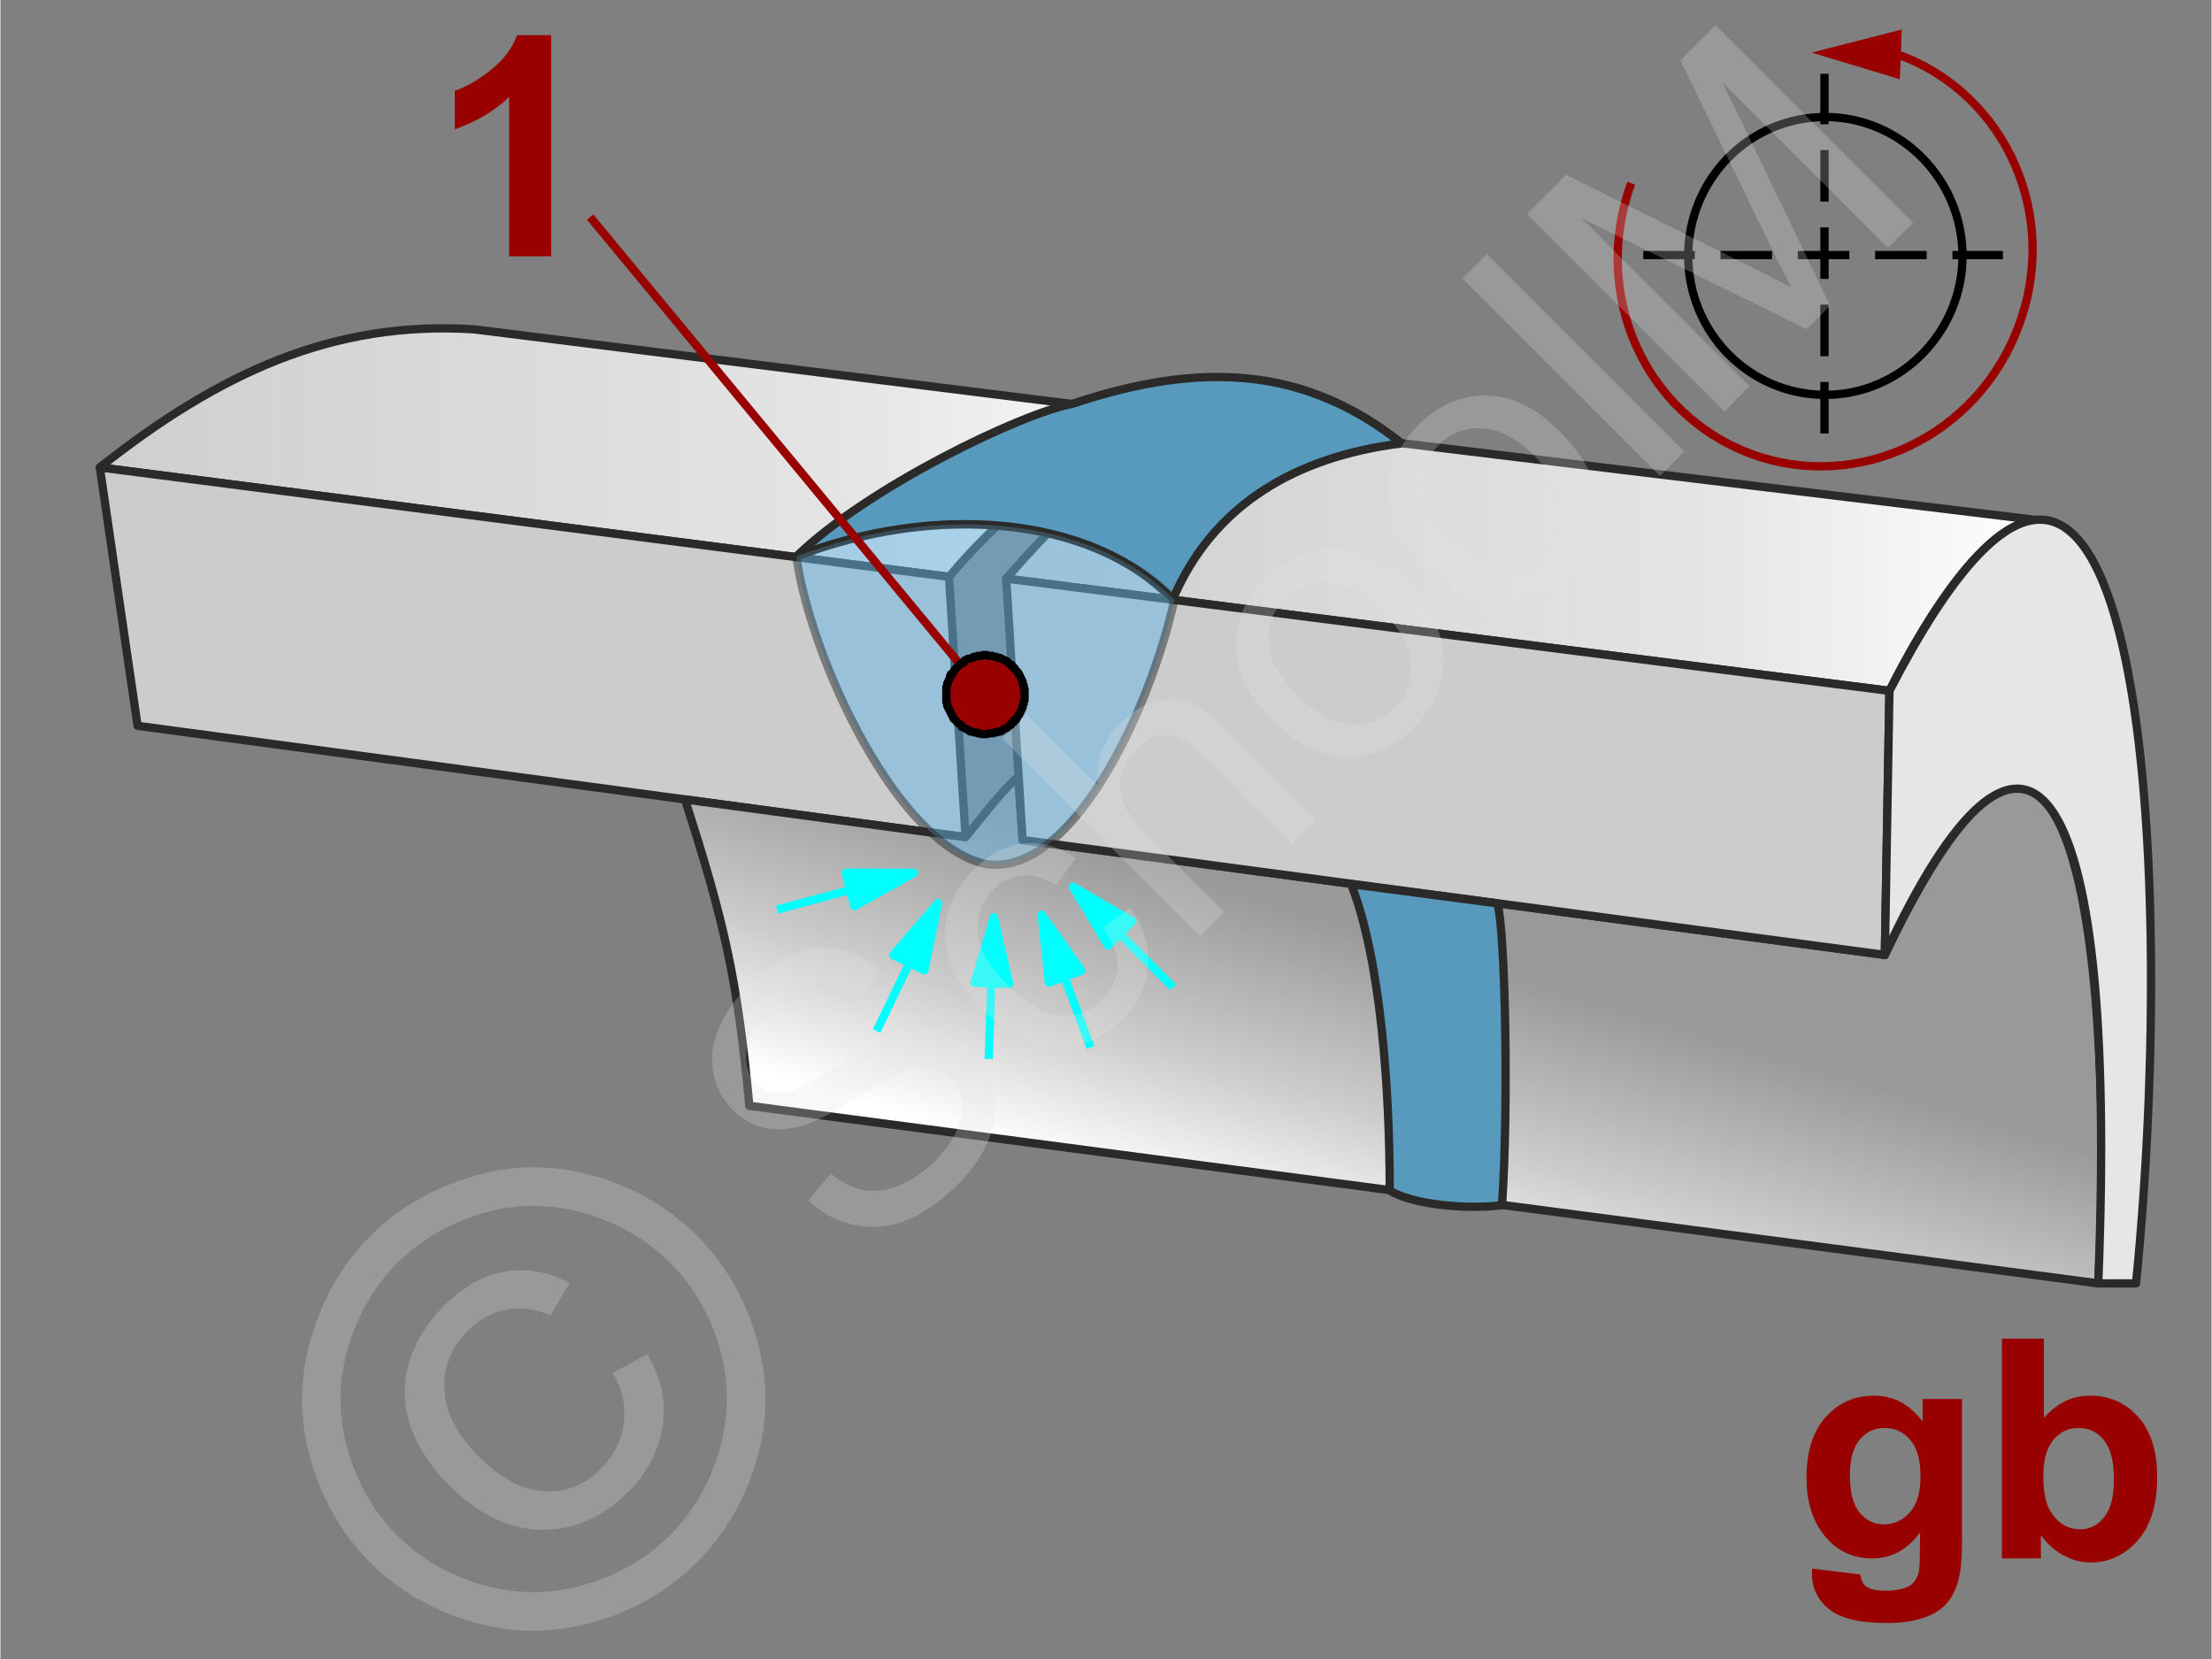 <svg xmlns="http://www.w3.org/2000/svg" width="240px" height="180px" style="shape-rendering:geometricPrecision;text-rendering:geometricPrecision;image-rendering:optimizeQuality;fill-rule:evenodd;clip-rule:evenodd" viewBox="0 0 125.27 93.99" xmlns:xlink="http://www.w3.org/1999/xlink"><rect x="0" y="0" width="125.27" height="93.99" fill="#808080" stroke="none"/><defs><linearGradient id="id0" gradientUnits="userSpaceOnUse" x1="53.22" y1="27" x2="115.77" y2="27"><stop offset="0" style="stop-opacity:1;stop-color:#ccc"/><stop offset="0.702" style="stop-opacity:1;stop-color:#e5e5e5"/><stop offset="1" style="stop-opacity:1;stop-color:white"/></linearGradient><linearGradient id="id1" gradientUnits="userSpaceOnUse" x1="79.02" y1="53.1" x2="73.84" y2="70.09"><stop offset="0" style="stop-opacity:1;stop-color:#999"/><stop offset="0.561" style="stop-opacity:1;stop-color:#ccc"/><stop offset="1" style="stop-opacity:1;stop-color:white"/></linearGradient><linearGradient id="id2" gradientUnits="userSpaceOnUse" xlink:href="#id0" x1="1.1" y1="22.13" x2="68.86" y2="22.13"/></defs><g id="Ebene_x0020_1"><g id="_-1333252032"><path d="M31.2 14.52l-2.38 0 0 -9.02c-0.87,0.82 -1.9,1.42 -3.08,1.82l0 -2.18c0.62,-0.2 1.3,-0.59 2.02,-1.16 0.73,-0.57 1.23,-1.23 1.51,-1.99l1.93 0 0 12.53z" style="fill:#900;fill-rule:nonzero"/><g><path d="M68.97 23.92l-42.12 -5.26c-8.03,-0.52 -14.49,2.5 -21.22,7.82l48.11 6.2c4.49,-5.37 10.85,-9.44 15.23,-8.76l0 0z" style="fill:url(#id2);stroke:#2b2a29;stroke-width:.47;stroke-linejoin:round;stroke-miterlimit:22.926"/><path d="M116.09 29.55l-45.61 -5.52c-5.63,0.31 -9.75,4.48 -13.5,8.75l50.04 6.36c2.13,-4.27 5.89,-10.37 9.07,-9.59l0 0z" style="fill:url(#id0);stroke:#2b2a29;stroke-width:.47;stroke-linejoin:round;stroke-miterlimit:22.926"/><polygon points="53.74,32.68 5.63,26.48 7.77,41.12 54.68,47.43" style="fill:#ccc;stroke:#2b2a29;stroke-width:.47;stroke-linejoin:round;stroke-miterlimit:22.926"/><path d="M54.68 47.43l-15.9 -2.14c2.25,6.99 2.98,10.22 3.65,17.36l76.42 10.06c0.73,-11.57 0.05,-44.04 -12.09,-18.61l-48.85 -6.51 -0.26 -3.6c-1.14,1.09 -2.03,2.29 -2.97,3.44l0 0z" style="fill:url(#id1);stroke:#2b2a29;stroke-width:.47;stroke-linejoin:round;stroke-miterlimit:22.926"/><polygon points="107.02,39.14 56.98,32.78 57.91,47.59 106.76,54.1" style="fill:#ccc;stroke:#2b2a29;stroke-width:.47;stroke-linejoin:round;stroke-miterlimit:22.926"/><path d="M120.99 72.71c2.45,-24.34 0.15,-60.88 -13.97,-33.57l-0.26 14.96c7.76,-16.78 13.29,-11.47 12.09,18.61l2.14 0 0 0z" style="fill:#e6e6e6;stroke:#2b2a29;stroke-width:.47;stroke-linejoin:round;stroke-miterlimit:22.926"/><path d="M45.09 31.53c7.61,-2.97 16.63,-2.45 21.32,2.45 2.29,-5.42 7.04,-8.13 12.98,-8.86 -5.37,-4.27 -11.21,-4.74 -18.66,-2.24 -2.87,0.52 -11.63,4.74 -15.64,8.65l0 0z" style="fill:#579abe;stroke:#2b2a29;stroke-width:.47;stroke-linejoin:round;stroke-miterlimit:22.926"/><path d="M45.09 31.53c7.92,-3.02 16.68,-2.34 21.42,2.45 -1.45,6.52 -5.94,15.8 -10.73,14.96 -4.95,-1.09 -9.86,-11.52 -10.69,-17.41z" style="fill:#66b8e8;fill-opacity:.502;stroke:#2b2a29;stroke-width:.47;stroke-linejoin:round;stroke-miterlimit:22.926;stroke-opacity:.502"/><path d="M76.52 50.09c1.67,4.22 2.19,11.57 2.19,17.36 1.25,0.78 4.28,1.09 6.36,0.83 0.37,-5.21 0.21,-15.43 -0.26,-17.1l-8.29 -1.09z" style="fill:#579abe;stroke:#2b2a29;stroke-width:.47;stroke-linejoin:round;stroke-miterlimit:22.926"/></g><g><g><path d="M103.39 22.37c-4.33,0 -7.77,-3.55 -7.77,-7.87 0,-4.33 3.44,-7.87 7.77,-7.87 4.27,0 7.77,3.54 7.77,7.87 0,4.32 -3.5,7.87 -7.77,7.87z" style="fill:none;stroke:#000;stroke-width:.47;stroke-miterlimit:22.926"/></g><path d="M92.39 10.38c-2.29,6.26 0.73,13.08 6.78,15.33 6.04,2.24 12.87,-0.99 15.17,-7.25 2.34,-6.2 -0.68,-13.08 -6.73,-15.33" style="fill:none;stroke:#900;stroke-width:.47;stroke-linejoin:round;stroke-miterlimit:22.926"/><line x1="93.07" y1="14.45" x2="113.45" y2="14.45" style="fill:none;stroke:#000;stroke-width:.47;stroke-linejoin:round;stroke-miterlimit:22.926;stroke-dasharray:2.92 1.46"/><line x1="103.34" y1="24.56" x2="103.34" y2="4.18" style="fill:none;stroke:#000;stroke-width:.47;stroke-linejoin:round;stroke-miterlimit:22.926;stroke-dasharray:2.92 1.46"/><polygon points="107.61,4.49 102.61,2.98 107.72,1.67" style="fill:#900"/></g><g><g><line x1="55.99" y1="59.99" x2="56.14" y2="55.71" style="fill:none;stroke:#0ff;stroke-width:.47;stroke-linejoin:round;stroke-miterlimit:22.926"/><polygon points="56.28,51.97 55.19,55.68 57.15,55.74" style="fill:#0ff;stroke:#0ff;stroke-width:.47;stroke-linejoin:round;stroke-miterlimit:22.926"/></g><g><line x1="61.76" y1="59.35" x2="60.28" y2="55.34" style="fill:none;stroke:#0ff;stroke-width:.47;stroke-linejoin:round;stroke-miterlimit:22.926"/><polygon points="58.99,51.82 59.4,55.67 61.24,54.99" style="fill:#0ff;stroke:#0ff;stroke-width:.47;stroke-linejoin:round;stroke-miterlimit:22.926"/></g><g><line x1="66.43" y1="55.93" x2="63.41" y2="52.9" style="fill:none;stroke:#0ff;stroke-width:.47;stroke-linejoin:round;stroke-miterlimit:22.926"/><polygon points="60.76,50.24 62.75,53.57 64.12,52.19" style="fill:#0ff;stroke:#0ff;stroke-width:.47;stroke-linejoin:round;stroke-miterlimit:22.926"/></g><g><line x1="44" y1="51.53" x2="48.14" y2="50.42" style="fill:none;stroke:#0ff;stroke-width:.47;stroke-linejoin:round;stroke-miterlimit:22.926"/><polygon points="51.76,49.45 48.38,51.34 47.89,49.44" style="fill:#0ff;stroke:#0ff;stroke-width:.47;stroke-linejoin:round;stroke-miterlimit:22.926"/></g><g><line x1="49.64" y1="58.41" x2="51.5" y2="54.55" style="fill:none;stroke:#0ff;stroke-width:.47;stroke-linejoin:round;stroke-miterlimit:22.926"/><polygon points="53.12,51.16 52.34,54.97 50.58,54.11" style="fill:#0ff;stroke:#0ff;stroke-width:.47;stroke-linejoin:round;stroke-miterlimit:22.926"/></g></g><g><path d="M102.64 88.87l2.73 0.33c0.05,0.32 0.15,0.54 0.31,0.66 0.23,0.17 0.59,0.26 1.07,0.26 0.63,0 1.1,-0.09 1.41,-0.28 0.21,-0.12 0.37,-0.33 0.47,-0.6 0.08,-0.2 0.11,-0.57 0.11,-1.1l0.02 -1.32c-0.72,0.98 -1.63,1.47 -2.72,1.47 -1.21,0 -2.17,-0.51 -2.88,-1.53 -0.56,-0.81 -0.84,-1.82 -0.84,-3.02 0,-1.52 0.37,-2.67 1.1,-3.47 0.73,-0.8 1.63,-1.2 2.72,-1.2 1.11,0 2.04,0.49 2.76,1.47l0 -1.28 2.23 0 0 8.1c0,1.06 -0.09,1.86 -0.27,2.39 -0.17,0.52 -0.42,0.94 -0.74,1.24 -0.31,0.3 -0.73,0.53 -1.27,0.7 -0.53,0.17 -1.2,0.26 -2.01,0.26 -1.53,0 -2.61,-0.27 -3.25,-0.79 -0.64,-0.53 -0.96,-1.19 -0.96,-2 0,-0.08 0,-0.18 0.01,-0.29zm2.14 -5.27c0,0.95 0.18,1.65 0.55,2.1 0.37,0.44 0.83,0.66 1.37,0.66 0.58,0 1.08,-0.23 1.48,-0.68 0.4,-0.46 0.6,-1.13 0.6,-2.02 0,-0.94 -0.19,-1.63 -0.58,-2.08 -0.38,-0.45 -0.87,-0.68 -1.46,-0.68 -0.57,0 -1.04,0.22 -1.41,0.67 -0.37,0.44 -0.55,1.12 -0.55,2.03z" style="fill:#900;fill-rule:nonzero"/><path id="1" d="M113.39 88.29l0 -12.45 2.38 0 0 4.49c0.74,-0.84 1.61,-1.26 2.62,-1.26 1.09,0 2,0.4 2.72,1.2 0.72,0.8 1.08,1.94 1.08,3.43 0,1.55 -0.37,2.74 -1.1,3.57 -0.73,0.83 -1.63,1.25 -2.67,1.25 -0.52,0 -1.03,-0.13 -1.53,-0.4 -0.5,-0.26 -0.93,-0.65 -1.29,-1.15l0 1.32 -2.21 0zm2.35 -4.68c0,0.93 0.14,1.63 0.44,2.07 0.41,0.64 0.96,0.96 1.65,0.96 0.53,0 0.98,-0.22 1.35,-0.68 0.37,-0.45 0.56,-1.16 0.56,-2.13 0,-1.04 -0.19,-1.78 -0.57,-2.24 -0.37,-0.46 -0.85,-0.69 -1.43,-0.69 -0.58,0 -1.05,0.22 -1.43,0.67 -0.38,0.45 -0.57,1.12 -0.57,2.04z" style="fill:#900;fill-rule:nonzero"/><g><polygon points="0,0 125.27,0 125.27,93.99 0,93.99" style="fill:none"/><g><path d="M45.77 68.01l1.27 -1.52c0.63,0.5 1.24,0.81 1.85,0.93 0.6,0.11 1.27,0.03 2,-0.25 0.73,-0.29 1.42,-0.75 2.05,-1.39 0.57,-0.56 0.98,-1.15 1.25,-1.75 0.26,-0.6 0.35,-1.15 0.27,-1.66 -0.09,-0.5 -0.3,-0.93 -0.64,-1.28 -0.35,-0.34 -0.76,-0.55 -1.23,-0.61 -0.46,-0.05 -1.02,0.06 -1.67,0.35 -0.41,0.19 -1.26,0.67 -2.53,1.45 -1.28,0.79 -2.23,1.27 -2.86,1.47 -0.82,0.25 -1.57,0.3 -2.24,0.15 -0.68,-0.16 -1.27,-0.49 -1.79,-1 -0.57,-0.57 -0.93,-1.26 -1.1,-2.07 -0.17,-0.82 -0.08,-1.65 0.28,-2.53 0.37,-0.87 0.92,-1.68 1.68,-2.44 0.83,-0.83 1.69,-1.42 2.59,-1.79 0.9,-0.37 1.78,-0.46 2.65,-0.28 0.86,0.17 1.63,0.58 2.31,1.21l-1.31 1.53c-0.79,-0.63 -1.58,-0.9 -2.38,-0.82 -0.8,0.08 -1.63,0.55 -2.49,1.41 -0.9,0.9 -1.39,1.71 -1.47,2.45 -0.08,0.74 0.11,1.34 0.57,1.81 0.4,0.4 0.88,0.58 1.43,0.55 0.54,-0.03 1.55,-0.5 3.03,-1.44 1.48,-0.93 2.54,-1.52 3.19,-1.76 0.95,-0.35 1.81,-0.46 2.58,-0.31 0.77,0.15 1.46,0.53 2.05,1.13 0.6,0.59 0.99,1.32 1.17,2.19 0.19,0.86 0.11,1.76 -0.24,2.69 -0.35,0.93 -0.92,1.8 -1.72,2.6 -1.01,1.01 -2.01,1.71 -2.98,2.1 -0.98,0.39 -1.96,0.48 -2.94,0.27 -0.99,-0.2 -1.86,-0.66 -2.63,-1.39zm16.68 -15.43l1.54 -1.16c0.77,1.08 1.12,2.17 1.03,3.31 -0.08,1.13 -0.57,2.14 -1.45,3.02 -1.11,1.11 -2.37,1.64 -3.76,1.59 -1.4,-0.05 -2.77,-0.75 -4.12,-2.1 -0.88,-0.88 -1.5,-1.79 -1.86,-2.73 -0.37,-0.94 -0.42,-1.88 -0.15,-2.8 0.26,-0.92 0.74,-1.73 1.44,-2.42 0.88,-0.88 1.83,-1.38 2.83,-1.5 1.01,-0.11 2,0.16 2.97,0.82l-1.12 1.53c-0.68,-0.41 -1.31,-0.6 -1.91,-0.55 -0.6,0.05 -1.13,0.31 -1.59,0.77 -0.69,0.69 -1.01,1.5 -0.95,2.43 0.07,0.93 0.63,1.93 1.71,3 1.08,1.09 2.08,1.67 2.99,1.75 0.91,0.07 1.71,-0.23 2.38,-0.9 0.54,-0.54 0.83,-1.16 0.86,-1.85 0.03,-0.69 -0.25,-1.43 -0.84,-2.21zm5.49 0.45l-11.19 -11.19 1.38 -1.37 4.03 4.02c-0.11,-1.38 0.32,-2.56 1.3,-3.54 0.59,-0.59 1.23,-1 1.91,-1.2 0.68,-0.21 1.32,-0.2 1.93,0.03 0.6,0.23 1.3,0.74 2.09,1.53l5.14 5.13 -1.38 1.38 -5.13 -5.13c-0.68,-0.68 -1.33,-1.03 -1.94,-1.05 -0.61,-0.02 -1.18,0.25 -1.72,0.79 -0.41,0.4 -0.68,0.89 -0.83,1.46 -0.15,0.56 -0.11,1.1 0.09,1.62 0.21,0.51 0.63,1.08 1.27,1.72l4.43 4.43 -1.38 1.37zm4.13 -12.24c-1.5,-1.5 -2.19,-3.02 -2.07,-4.58 0.1,-1.3 0.65,-2.45 1.65,-3.45 1.12,-1.12 2.39,-1.67 3.83,-1.65 1.44,0.02 2.8,0.68 4.08,1.96 1.04,1.04 1.7,2.02 1.99,2.93 0.28,0.91 0.29,1.83 0.02,2.76 -0.27,0.93 -0.76,1.74 -1.46,2.45 -1.14,1.14 -2.42,1.69 -3.85,1.67 -1.43,-0.03 -2.82,-0.72 -4.19,-2.09zm1.41 -1.4c1.04,1.03 2.04,1.58 3.01,1.64 0.97,0.06 1.8,-0.25 2.49,-0.94 0.68,-0.69 1,-1.51 0.93,-2.49 -0.06,-0.97 -0.62,-1.99 -1.68,-3.05 -1,-1 -1.99,-1.53 -2.96,-1.58 -0.97,-0.06 -1.8,0.25 -2.48,0.93 -0.69,0.69 -1,1.51 -0.95,2.48 0.06,0.97 0.61,1.97 1.64,3.01zm7.29 -7.3c-1.49,-1.5 -2.19,-3.03 -2.07,-4.58 0.1,-1.3 0.65,-2.45 1.65,-3.46 1.12,-1.11 2.4,-1.66 3.83,-1.64 1.44,0.02 2.8,0.68 4.08,1.96 1.05,1.04 1.71,2.02 1.99,2.92 0.28,0.91 0.29,1.83 0.02,2.76 -0.26,0.93 -0.75,1.75 -1.46,2.46 -1.14,1.13 -2.42,1.69 -3.85,1.67 -1.42,-0.03 -2.82,-0.73 -4.19,-2.09zm1.42 -1.41c1.03,1.04 2.03,1.59 3,1.65 0.97,0.06 1.8,-0.26 2.49,-0.95 0.69,-0.68 1,-1.51 0.94,-2.48 -0.07,-0.97 -0.63,-1.99 -1.69,-3.05 -1,-1 -1.99,-1.53 -2.96,-1.58 -0.97,-0.06 -1.8,0.25 -2.47,0.92 -0.7,0.7 -1.01,1.52 -0.95,2.49 0.05,0.97 0.6,1.97 1.64,3zm11.83 -3.72l-11.19 -11.19 1.38 -1.38 11.18 11.19 -1.37 1.38zm3.65 -3.65l-11.19 -11.19 2.22 -2.22 10.57 5.27c0.98,0.49 1.71,0.86 2.19,1.12 -0.28,-0.54 -0.68,-1.33 -1.2,-2.4l-5.08 -10.47 1.98 -1.99 11.19 11.19 -1.42 1.42 -9.36 -9.36 6.09 12.63 -1.34 1.34 -12.76 -6.3 9.53 9.53 -1.42 1.43z" style="fill:#e6e6e6;fill-rule:nonzero;fill-opacity:.251"/><path d="M20.97 70.01c1.55,-1.55 3.47,-2.67 5.75,-3.35 2.27,-0.69 4.57,-0.7 6.87,-0.05 2.31,0.66 4.27,1.8 5.88,3.4 1.59,1.6 2.72,3.54 3.37,5.82 0.66,2.29 0.67,4.57 0.01,6.85 -0.66,2.28 -1.79,4.23 -3.39,5.83 -1.6,1.6 -3.54,2.73 -5.83,3.38 -2.28,0.66 -4.57,0.66 -6.85,0.01 -2.29,-0.65 -4.23,-1.78 -5.83,-3.37 -1.6,-1.61 -2.73,-3.57 -3.39,-5.88 -0.65,-2.31 -0.63,-4.61 0.05,-6.89 0.68,-2.28 1.8,-4.19 3.36,-5.75zm1.53 1.53c-1.3,1.31 -2.24,2.91 -2.8,4.8 -0.57,1.9 -0.58,3.82 -0.04,5.75 0.55,1.93 1.49,3.57 2.83,4.91 1.33,1.33 2.95,2.26 4.85,2.8 1.91,0.54 3.81,0.54 5.72,-0.01 1.91,-0.54 3.54,-1.48 4.87,-2.82 1.33,-1.33 2.27,-2.95 2.82,-4.86 0.54,-1.91 0.54,-3.82 0,-5.72 -0.54,-1.9 -1.48,-3.51 -2.81,-4.84 -1.34,-1.34 -2.98,-2.28 -4.9,-2.83 -1.93,-0.55 -3.85,-0.54 -5.75,0.03 -1.9,0.57 -3.5,1.5 -4.79,2.79zm12.18 6.24l1.96 -1.05c0.77,1.27 1.07,2.6 0.88,4.01 -0.19,1.41 -0.85,2.68 -1.98,3.81 -1.44,1.44 -3.08,2.15 -4.91,2.12 -1.83,-0.04 -3.57,-0.88 -5.22,-2.53 -1.08,-1.08 -1.81,-2.22 -2.2,-3.42 -0.39,-1.21 -0.4,-2.39 -0.05,-3.55 0.35,-1.17 1.02,-2.23 1.99,-3.21 1.09,-1.08 2.25,-1.73 3.49,-1.93 1.25,-0.19 2.45,0.03 3.61,0.66l-1.08 1.83c-0.87,-0.37 -1.7,-0.48 -2.51,-0.32 -0.81,0.15 -1.53,0.55 -2.18,1.19 -0.94,0.95 -1.39,2.06 -1.33,3.34 0.06,1.28 0.71,2.55 1.96,3.8 1.25,1.25 2.48,1.9 3.7,1.96 1.22,0.07 2.29,-0.36 3.2,-1.27 0.74,-0.74 1.18,-1.6 1.3,-2.59 0.13,-0.99 -0.08,-1.94 -0.63,-2.85z" style="fill:#e6e6e6;fill-rule:nonzero;fill-opacity:.251"/></g></g></g><g><line x1="33.41" y1="12.3" x2="55.78" y2="39.35" style="fill:none;stroke:#900;stroke-width:.47;stroke-miterlimit:22.926"/><polygon id="_1" points="57.5,37.94 57.5,37.94 57.6,38.05 57.65,38.1 57.71,38.2 57.76,38.31 57.81,38.41 57.86,38.52 57.91,38.62 57.91,38.73 57.97,38.83 57.97,38.93 58.02,39.04 58.02,39.14 58.02,39.25 58.02,39.35 58.02,39.46 58.02,39.56 58.02,39.66 57.97,39.77 57.97,39.87 57.91,39.98 57.91,40.08 57.86,40.19 57.81,40.29 57.76,40.39 57.71,40.5 57.65,40.55 57.6,40.65 57.55,40.76 57.44,40.81 57.39,40.92 57.29,40.97 57.24,41.07 57.24,41.07 57.13,41.12 57.03,41.23 56.92,41.28 56.82,41.33 56.77,41.38 56.66,41.44 56.56,41.44 56.45,41.49 56.35,41.49 56.25,41.54 56.14,41.54 56.04,41.54 55.88,41.59 55.78,41.59 55.67,41.59 55.57,41.59 55.46,41.54 55.36,41.54 55.26,41.49 55.15,41.49 55.05,41.44 54.94,41.44 54.84,41.38 54.79,41.33 54.68,41.28 54.58,41.23 54.47,41.18 54.42,41.07 54.32,41.02 54.21,40.92 54.16,40.86 54.06,40.76 54.06,40.76 54,40.71 53.95,40.6 53.9,40.5 53.85,40.39 53.8,40.29 53.74,40.19 53.69,40.08 53.64,39.98 53.64,39.87 53.59,39.77 53.59,39.66 53.59,39.56 53.59,39.46 53.59,39.35 53.59,39.25 53.59,39.14 53.59,39.04 53.59,38.93 53.64,38.83 53.64,38.73 53.69,38.62 53.74,38.52 53.8,38.41 53.8,38.31 53.85,38.2 53.95,38.15 54,38.05 54.06,37.94 54.11,37.89 54.21,37.79 54.27,37.74 54.37,37.63 54.37,37.63 54.47,37.58 54.58,37.53 54.63,37.42 54.73,37.37 54.84,37.32 54.94,37.32 55.05,37.27 55.15,37.21 55.26,37.21 55.36,37.16 55.46,37.16 55.57,37.16 55.67,37.11 55.78,37.11 55.88,37.11 55.99,37.16 56.09,37.16 56.19,37.16 56.3,37.21 56.4,37.21 56.51,37.27 56.61,37.27 56.72,37.32 56.82,37.37 56.92,37.42 57.03,37.47 57.08,37.53 57.18,37.63 57.29,37.68 57.34,37.79 57.44,37.84" style="fill:#900;stroke:#000;stroke-width:.47;stroke-miterlimit:22.926"/></g></g></g></svg>